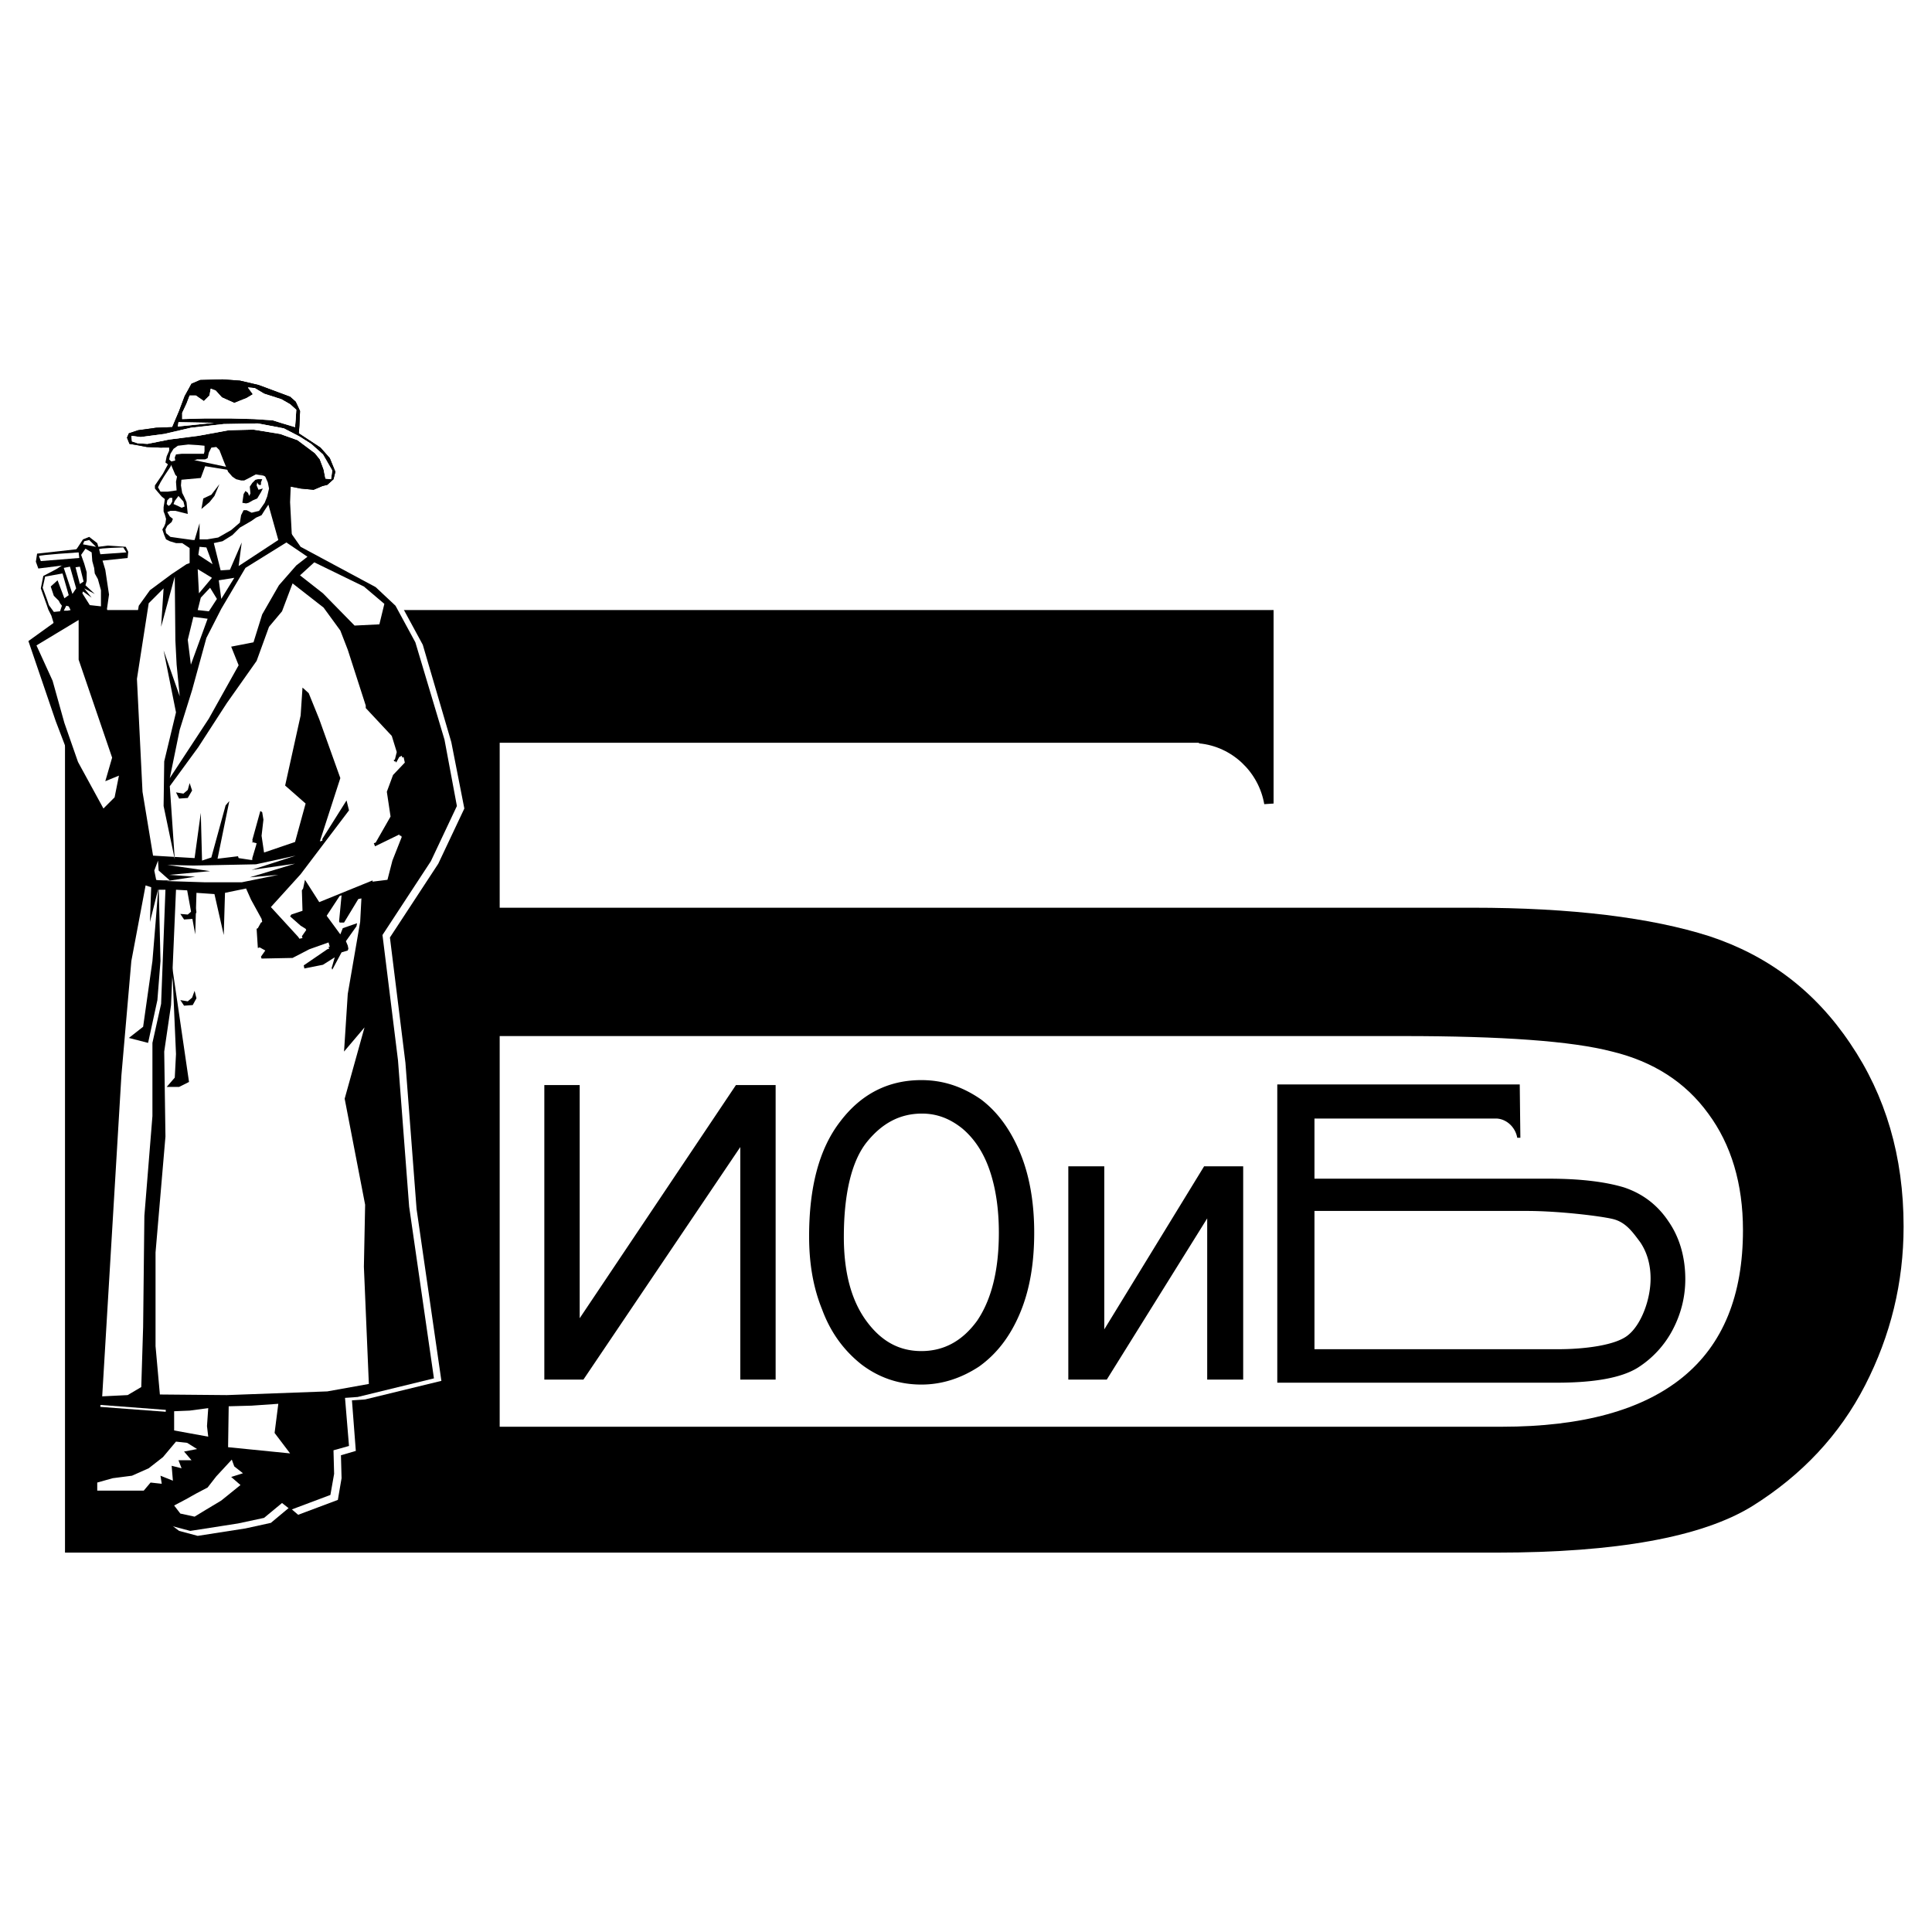 <svg xmlns="http://www.w3.org/2000/svg" width="2500" height="2500" viewBox="0 0 192.756 192.756"><g fill-rule="evenodd" clip-rule="evenodd"><path fill="#fff" d="M0 0h192.756v192.756H0V0z"/><path d="M6.485 60.867h120.58v19.302l-.93.062c-.555-3.217-3.215-5.754-6.494-6.063 0-.062-.062-.062-.123-.062H49.854v16.457h97.07c9.898 0 17.818.99 23.633 2.846 5.816 1.918 10.518 5.445 14.043 10.703 3.527 5.197 5.322 11.26 5.322 18.25 0 5.631-1.299 10.889-3.836 15.84-2.537 4.949-6.311 8.971-11.26 12.064-5.012 3.092-13.549 4.639-25.551 4.639H6.485V60.867zm43.369 81.479h99.976c8.045 0 14.045-1.67 18.066-4.949s6-8.166 6-14.662c0-4.641-1.174-8.539-3.463-11.633-2.289-3.154-5.506-5.195-9.59-6.186-4.021-1.053-11.014-1.547-20.85-1.547h-90.14v38.977h.001z"/><path d="M127.436 108.195h24.189l.062 5.32h-.311c-.186-1.053-1.051-1.857-2.041-1.918h-18.19v6h23.387c3.156 0 5.631.311 7.486.867 1.855.619 3.34 1.732 4.453 3.402 1.115 1.609 1.672 3.588 1.672 5.754 0 1.795-.434 3.465-1.238 5.012a9.963 9.963 0 0 1-3.525 3.836c-1.609.99-4.27 1.484-8.105 1.484h-27.84v-29.757h.001zm3.71 26.416h24.314c2.537 0 5.754-.371 6.992-1.422 1.299-1.053 2.227-3.527 2.227-5.631 0-1.422-.371-2.66-1.051-3.648-.744-.99-1.424-1.98-2.723-2.291-1.301-.309-5.445-.803-8.539-.803h-21.221v13.795h.001zM106.586 116.361h3.588v16.272l9.961-16.272h3.898v21.284h-3.59v-16.086l-10.021 16.086h-3.836v-21.284zM54.308 108.256h3.527v23.264l15.59-23.264h3.96v29.389h-3.527v-23.202l-15.652 23.202h-3.898v-29.389zM80.725 123.352c0-4.887.991-8.723 3.094-11.445 2.104-2.783 4.826-4.145 8.105-4.145 2.227 0 4.145.682 5.939 1.918 1.732 1.299 3.031 3.154 3.959 5.443.928 2.291 1.361 4.951 1.361 7.857 0 3.031-.434 5.693-1.422 8.043-.99 2.352-2.352 4.084-4.084 5.32-1.795 1.176-3.712 1.795-5.754 1.795-2.227 0-4.208-.68-5.939-1.98-1.732-1.361-3.093-3.154-3.96-5.506-.928-2.289-1.299-4.701-1.299-7.3zm3.465.062c0 3.527.743 6.311 2.228 8.352 1.485 2.043 3.279 3.031 5.506 3.031 2.227 0 4.083-.988 5.566-3.031 1.424-2.104 2.166-5.01 2.166-8.785 0-2.35-.309-4.453-.928-6.248-.617-1.793-1.547-3.154-2.722-4.145-1.237-.99-2.537-1.486-4.021-1.486-2.166 0-3.96.93-5.506 2.848-1.484 1.855-2.289 5.071-2.289 9.464z"/><path fill="#fff" d="M29.437 52.948l1.238 1.855 7.548 4.022 1.98 1.856 1.979 3.65 2.846 9.713 1.3 6.621-2.599 5.505-4.826 7.363 1.547 12.496 1.113 14.602 2.476 17.137-7.61 1.855-18.993 1.299-7.425-.557 1.362-18.869.989-18.684 1.361-10.765 1.547-4.578-1.671-5.939-.432-8.97.556-6.93.866-4.949 1.114-1.608 2.166-1.547 1.484-.99 10.084-3.588z"/><path d="M12.548 54.556l-1.795-.124-1.422.186-.99-.309-.743.494-3.897.433-.124.805.247.68 5.383-.68 3.527-.372.061-.618-.247-.495zM29.994 134.982l-2.412 11.756-.495 2.723-4.146.185-.371-.927-2.721.742-2.475.309-8.167-.186-.372-.928.31-.99 5.197-1.732 2.66-2.538-.557-1.173.433-6.684 13.116-.557z"/><path fill="#fff" d="M34.696 134.24l.804 10.518-1.484.433.062 2.289-.371 2.166-3.96 1.485-.866-.742-1.856 1.547-2.537.556-4.764.742-1.855-.496-1.052-.802.247-1.116 3.959-2.101 2.537-2.846-.681-1.176.31-8.539 11.507-1.918z"/><path d="M28.695 52.7l1.299 1.856 7.486 4.021 1.98 1.857 1.98 3.65 2.908 9.713 1.237 6.62-2.598 5.506-4.826 7.362 1.547 12.496 1.113 14.602 2.474 17.137-7.609 1.857-18.993 1.299-7.362-.559 1.299-18.869.99-18.684 1.361-10.702 1.546-4.64-1.608-5.939-.433-8.971.495-6.929.866-4.949 1.113-1.548 2.166-1.608 1.485-.989L28.695 52.7z"/><path d="M33.954 133.809l.866 10.455-1.547.433.062 2.35-.371 2.103-3.959 1.487-.867-.682-1.794 1.484-2.598.557-4.764.742-1.856-.494-1.052-.805.248-1.05 3.959-2.166 2.536-2.846-.68-1.176.31-8.474 11.507-1.918zM6.856 55.979l1.423-2.165.619-.248.804.619.804 2.66.371 2.475-.371 2.598-4.083.31H5.371l-.247-.805-.31-.618-.123-.371-.31-.867-.309-.866.248-1.237 1.299-.68 1.237-.805z"/><path fill="#fff" d="M6.856 59.381l-.433.31-.68-1.794-.681.619.309.928.495.494.124.248.186.248-.186.556-.619.062-.495-.68-.185-.558-.433-1.175.247-1.113 1.732-.31.619 2.165zM8.093 55.36l.433-.618.619.371.062.866.185.68.063.557.309.557.309 1.113v1.609l-1.114-.123-.742-1.176.062-.186.866.619-.743-.928 1.053.557-.929-.866.124-.434v-.866l-.248-.865-.309-.867zM6.609 60.434l.247.061.186.372-.31.061h-.371l.248-.494zM9.826 54.742v0z"/><path d="M2.834 63.96l3.094-2.228 2.351-.185 2.227-1.113 3.403 7.733 4.331 18.56-4.269-2.289-3.589-2.104-2.536-4.392-2.289-6.001-2.723-7.981zM12.919 44.286l.743.124.989.185 1.423.063 1.362-.124 1.979-.124 1.732.248 2.29.123 2.165.433 1.794.619 1.113.742.434.804.062.619-.186.495 1.175.248 1.299.123.867-.371.495-.123.618-.557.186-.743-.557-1.362-.928-1.05-2.165-1.424.062-.804.062-1.423-.433-.928-.557-.495-3.156-1.175-1.855-.433-1.733-.124-2.227.062-.866.371-.681 1.237-.556 1.485-.681 1.609-1.608.061-1.795.248-.928.309-.186.433.248.619z"/><path d="M12.919 44.286l.743.124.989.185 1.423.063h.804v.309l-.247.556-.124.619.248.186-.495.927-.804 1.176v.31l.309.371.371.432.309.248-.061.433-.062.371v.434l.123.309.124.433-.062.433-.123.309-.186.31.186.557.185.433.371.185.619.186h.618l.743.495v2.475l5.074 2.165 6.248-3.527-1.052-.99-.247-4.701.062-1.547.989.186 1.299.123.867-.371.495-.123.618-.557.186-.743-.557-1.362-.928-1.05-2.165-1.424.062-.804.062-1.423-.433-.928-.557-.495-3.156-1.175-1.855-.433-1.733-.124-2.227.062-.866.371-.681 1.237-.556 1.485-.681 1.609-1.608.061-1.795.248-.928.309-.186.433.248.619z"/><path fill="#fff" d="M13.104 43.482l.063.557.556.185.99.062 2.165-.433 2.909-.371 3.03-.557 2.475-.062 2.661.433 1.732.619 1.732 1.299.495.619.371.99.186.927.557.063.124-.867-.928-1.608-1.176-1.052-1.175-.743-1.547-.804-2.598-.494-3.403.061-3.279.371-2.66.619-2.351.309-.929-.123z"/><path fill="#fff" d="M13.104 43.482l.063.557.556.185.99.062 2.165-.433 2.909-.371 3.03-.557 2.475-.062 2.661.433 1.732.619 1.732 1.299.495.619.371.99.186.927.557.063.124-.867-.928-1.608-1.176-1.052-1.175-.743-1.547-.804-2.598-.494-3.403.061-3.279.371-2.66.619-2.351.309-.929-.123z"/><path fill="#fff" d="M18.177 41.811v-.618l.434-.928.309-.805h.619l.804.557.557-.557.123-.68.496.185.618.681 1.238.557 1.237-.495.618-.372-.495-.68.682.062.927.557 1.733.557.866.495.619.556-.062.991-.063.742-1.237-.371-.99-.31-1.856-.124-2.289-.061h-2.66l-2.228.061z"/><path fill="#fff" d="M18.177 41.811v-.618l.434-.928.309-.805h.619l.804.557.557-.557.123-.68.496.185.618.681 1.238.557 1.237-.495.618-.372-.495-.68.682.062.927.557 1.733.557.866.495.619.556-.062.991-.063.742-1.237-.371-.99-.31-1.856-.124-2.289-.061h-2.66l-2.228.061zM17.745 42.554l.061-.433 3.527.062-3.588.371z"/><path fill="#fff" d="M17.745 42.554l.061-.433 3.527.062-3.588.371zM17.806 49.483l-.37.495-.124.309.433.186.371.186.309-.124-.123-.495-.496-.557zM19.91 54.556l-.123.804 1.422.929-.618-1.671-.681-.062zM21.333 54.185l.68 2.722.928-.062 1.176-2.722-.309 2.351 3.959-2.599-.99-3.526-.371.557-.309.495-.557.247-.433.31-.743.433-.432.247-.743.743-.99.618-.866.186zM17.621 48.926l-.062-.866.186-.928-.186-.68-.123-.805.123-.309.557-.062H20.343l.062-.248v-.557l-.618-.061-.991-.062-1.051.123-.433.31-.31.495-.124.557.31.309-.186.433-.618.928-.372.619-.247.495.247.433h.743l.866-.124z"/><path d="M19.106 46.389l.186-.433.371-.124h.804l.248-.124.124-.557.247-.494.495-.062.31.31.433 1.113.434 1.052.433.495.371.248.495.123h.309l.371-.186.928-.495.495.062.309.248.248.557.124.619-.186.804-.248.619-.557.804-.743.186-.495-.248h-.31l-.247.495-.124.743-.867.742-1.299.743-1.114.186h-.741v-1.609l-.496 1.67h-.185l-1.361-.186-.867-.124-.433-.371-.062-.371.186-.371.433-.372.124-.309-.309-.248-.248-.433.309-.124h.495l1.237.309-.124-1.175-.247-.557-.187-.371-.123-.742.062-.742.31-.248.804-.186.619-.123.247-.31-.309-.186-.679-.247zm5.073 3.775l.371.062.248-.062.433-.248.433-.186.371-.619.186-.371-.433.123-.185-.433.062-.31s.124.372.371.248v-.248l.124-.309h-.433l-.248.062-.309.309-.248.371.062.681-.124.248-.124-.31-.247-.186-.186.31-.062.433-.062.435zm-4.084.618l.805-.681.495-.619.495-1.176-.804 1.052-.804.372-.187 1.052z" fill="#fff"/><path fill="#fff" d="M16.817 50.473l-.186-.186.062-.371.247-.248h.248v.372l-.186.309-.185.124zM28.572 54.123l-4.084 2.536-2.412 4.084-1.485 2.907-1.424 5.197-1.237 3.96-.99 4.825 3.898-5.939 2.97-5.32-.743-1.856 2.227-.433.867-2.785 1.67-2.907 1.733-1.98 1.113-.866-2.103-1.423zM29.933 57.402l2.289 1.794 3.155 3.217 2.474-.123.496-2.042-2.042-1.732-4.95-2.413-1.422 1.299zM19.724 56.784l1.423.865-1.298 1.547-.125-2.412zM21.828 57.897l.248 1.856 1.299-2.104-1.547.248zM20.961 58.639l-.927.99-.31 1.238 1.114.123.804-1.237-.681-1.114zM19.292 61.547l-.558 2.289.31 2.475 1.67-4.579-1.422-.185zM3.639 64.393l1.609 3.526 1.175 4.207 1.361 3.898 2.536 4.641 2.104-2.105-.99.99.433-2.165-1.361.557.681-2.351-3.341-9.775v-3.96l-4.207 2.537z"/><path fill="#fff" d="M23.808 85.613l-.062-.185-2.042.247 1.175-5.754-.371.434-1.423 5.196-.927.31-.124-4.764-.619 4.516-4.145-.247-1.052-6.372-.556-11.26 1.175-7.548 1.485-1.485-.248 3.836 1.362-5.011.061 6.372.124 2.413.309 3.155-1.608-4.578 1.237 6.186-1.175 4.888-.062 4.455 1.114 5.32-.496-7.3 2.847-3.897 2.845-4.394 2.97-4.207 1.237-3.402 1.299-1.547 1.052-2.784 3.093 2.413 1.671 2.289.742 1.918 1.794 5.568v.248l2.598 2.783.496 1.609-.186.743-.123.061.061.124h.124l.062.123.31-.556.247-.124.062.186.124-.062.123.556-1.176 1.238-.618 1.671.371 2.474-1.485 2.599-.185.061.123.31 2.414-1.176.061.124h.124l.062.124-.928 2.351-.495 1.918-1.485.185v-.123l-5.32 2.165-1.424-2.227-.185.866-.124.186.062 2.041-1.114.372-.123.185 1.051.928.496.309.061.124-.433.619.062.185-.309.062-.124-.186-2.722-2.97 2.969-3.278 4.826-6.372-.247-.99-2.413 3.835v.186l-.248.062 2.042-6.311-2.103-5.877-1.053-2.598-.618-.557-.186 2.784-1.546 6.991 2.042 1.794-1.053 3.836-3.093 1.052-.247-1.671.185-1.609-.123-.742-.186-.123-.804 2.907.061.124-.123.062.495.123-.062.248-.371 1.237v.186h-.124l-1.237-.186z"/><path fill="#fff" d="M24.55 88.645l.495 1.113 1.052 1.918.062.309-.124.062-.309.557-.124.062.124 1.918.185-.062.557.31-.433.618.062.186 3.093-.062 1.671-.866 1.918-.681.123.433h-.123l.061.186-.185.062-2.351 1.608.062.309 1.856-.37 1.175-.743-.247.866-.062.185.062.187.928-1.732.618-.186.062-.186-.062-.309-.185-.434 1.051-1.484.063-.31-1.424.495-.247.619-1.362-1.856 1.3-1.98.186-.061-.248 2.598.062.123h.433l1.423-2.35.31-.062-.124 2.35-1.238 7.177-.371 5.754 2.042-2.412-1.98 7.113 2.042 10.58-.124 6.188.495 11.691-4.145.744-10.023.369-6.681-.06-.433-4.826v-9.342l.989-11.57-.123-8.475.68-4.641.495-11.506 1.114.062.804 4.392.124-4.145 1.794.124.928 4.083.124-4.207 2.103-.433zM15.58 87.779l-.186-.928.371-.99.062.99 1.114.99c-.001 0-1.361 0-1.361-.062z"/><path fill="#fff" d="M16.693 86.294l2.599.062 6.248-.124 3.96-.866-4.393 1.423 4.33-.619-4.516 1.361 2.846-.247-3.65.742h-3.65l-3.836-.124 2.846-.433-2.599-.185 4.083-.371-4.268-.619zM14.527 88.335l.557.186-.124 3.464.805-3.216h.742l-.433 11.383-.866 3.897v7.301l-.804 9.961-.124 11.074-.186 6.002-1.36.802-2.537.125 1.918-32.046.989-11.385 1.423-7.548z"/><path d="M15.827 88.15l.185 7.733-.309 3.898-.928 4.268-1.918-.494 1.423-1.114.928-6.558.31-3.774.309-3.959zM16.817 93.965l2.041 13.982-.989.496h-1.238l.805-.929.123-2.35-.309-7.115-.433-4.084z"/><path fill="#fff" d="M17.374 150.203l1.175-.619.99-.557 1.175-.619.866-1.113 1.547-1.67.248.68.866.681-1.176.371.929.803-1.918 1.549-1.547.928-1.114.679-1.423-.308-.618-.805zM22.756 144.387l.061-4.082 2.29-.063 2.66-.185-.371 2.908 1.547 2.041-6.187-.619zM9.702 148.719v-.805l1.547-.434 1.918-.248 1.67-.742 1.423-1.113 1.299-1.547 1.114.123.99.619-1.299.248.742.866h-1.3l.31.804-.99-.248.124 1.487-1.238-.497.124.805-1.114-.123-.68.805h-4.64zM17.374 142.717v-1.918l1.546-.063 1.856-.246-.124 1.793.124 1.053-3.402-.619z"/><path d="M16.94 46.08l.557 1.299.495.496 2.042-.186.433-1.176 8.042 1.3-10.084-2.105-1.485.372zM18.92 78.127l.247.743-.433.742-.865.062-.31-.619.743.124.432-.371.186-.681zM19.415 98.854l.186.742-.372.679-.865.063-.372-.557.742.123.433-.371.248-.679zM19.415 90.191l.186.805-.372.68-.865.062-.372-.557.742.063.433-.372.248-.681z"/><path fill="#fff" d="M8.279 54.309l.123-.31.496-.124.681.681-1.3-.247zM6.98 56.536l-.619.123.866 2.599.371-.557-.618-2.165zM7.97 58.268l-.433-1.671.433-.061.371 1.485-.371.247zM3.886 55.484l.186.495 3.836-.31-.062-.557c0 .001-3.96.248-3.96.372zM9.888 54.803l.124.495 2.598-.186-.31-.494s-2.474.062-2.412.185z"/></g></svg>